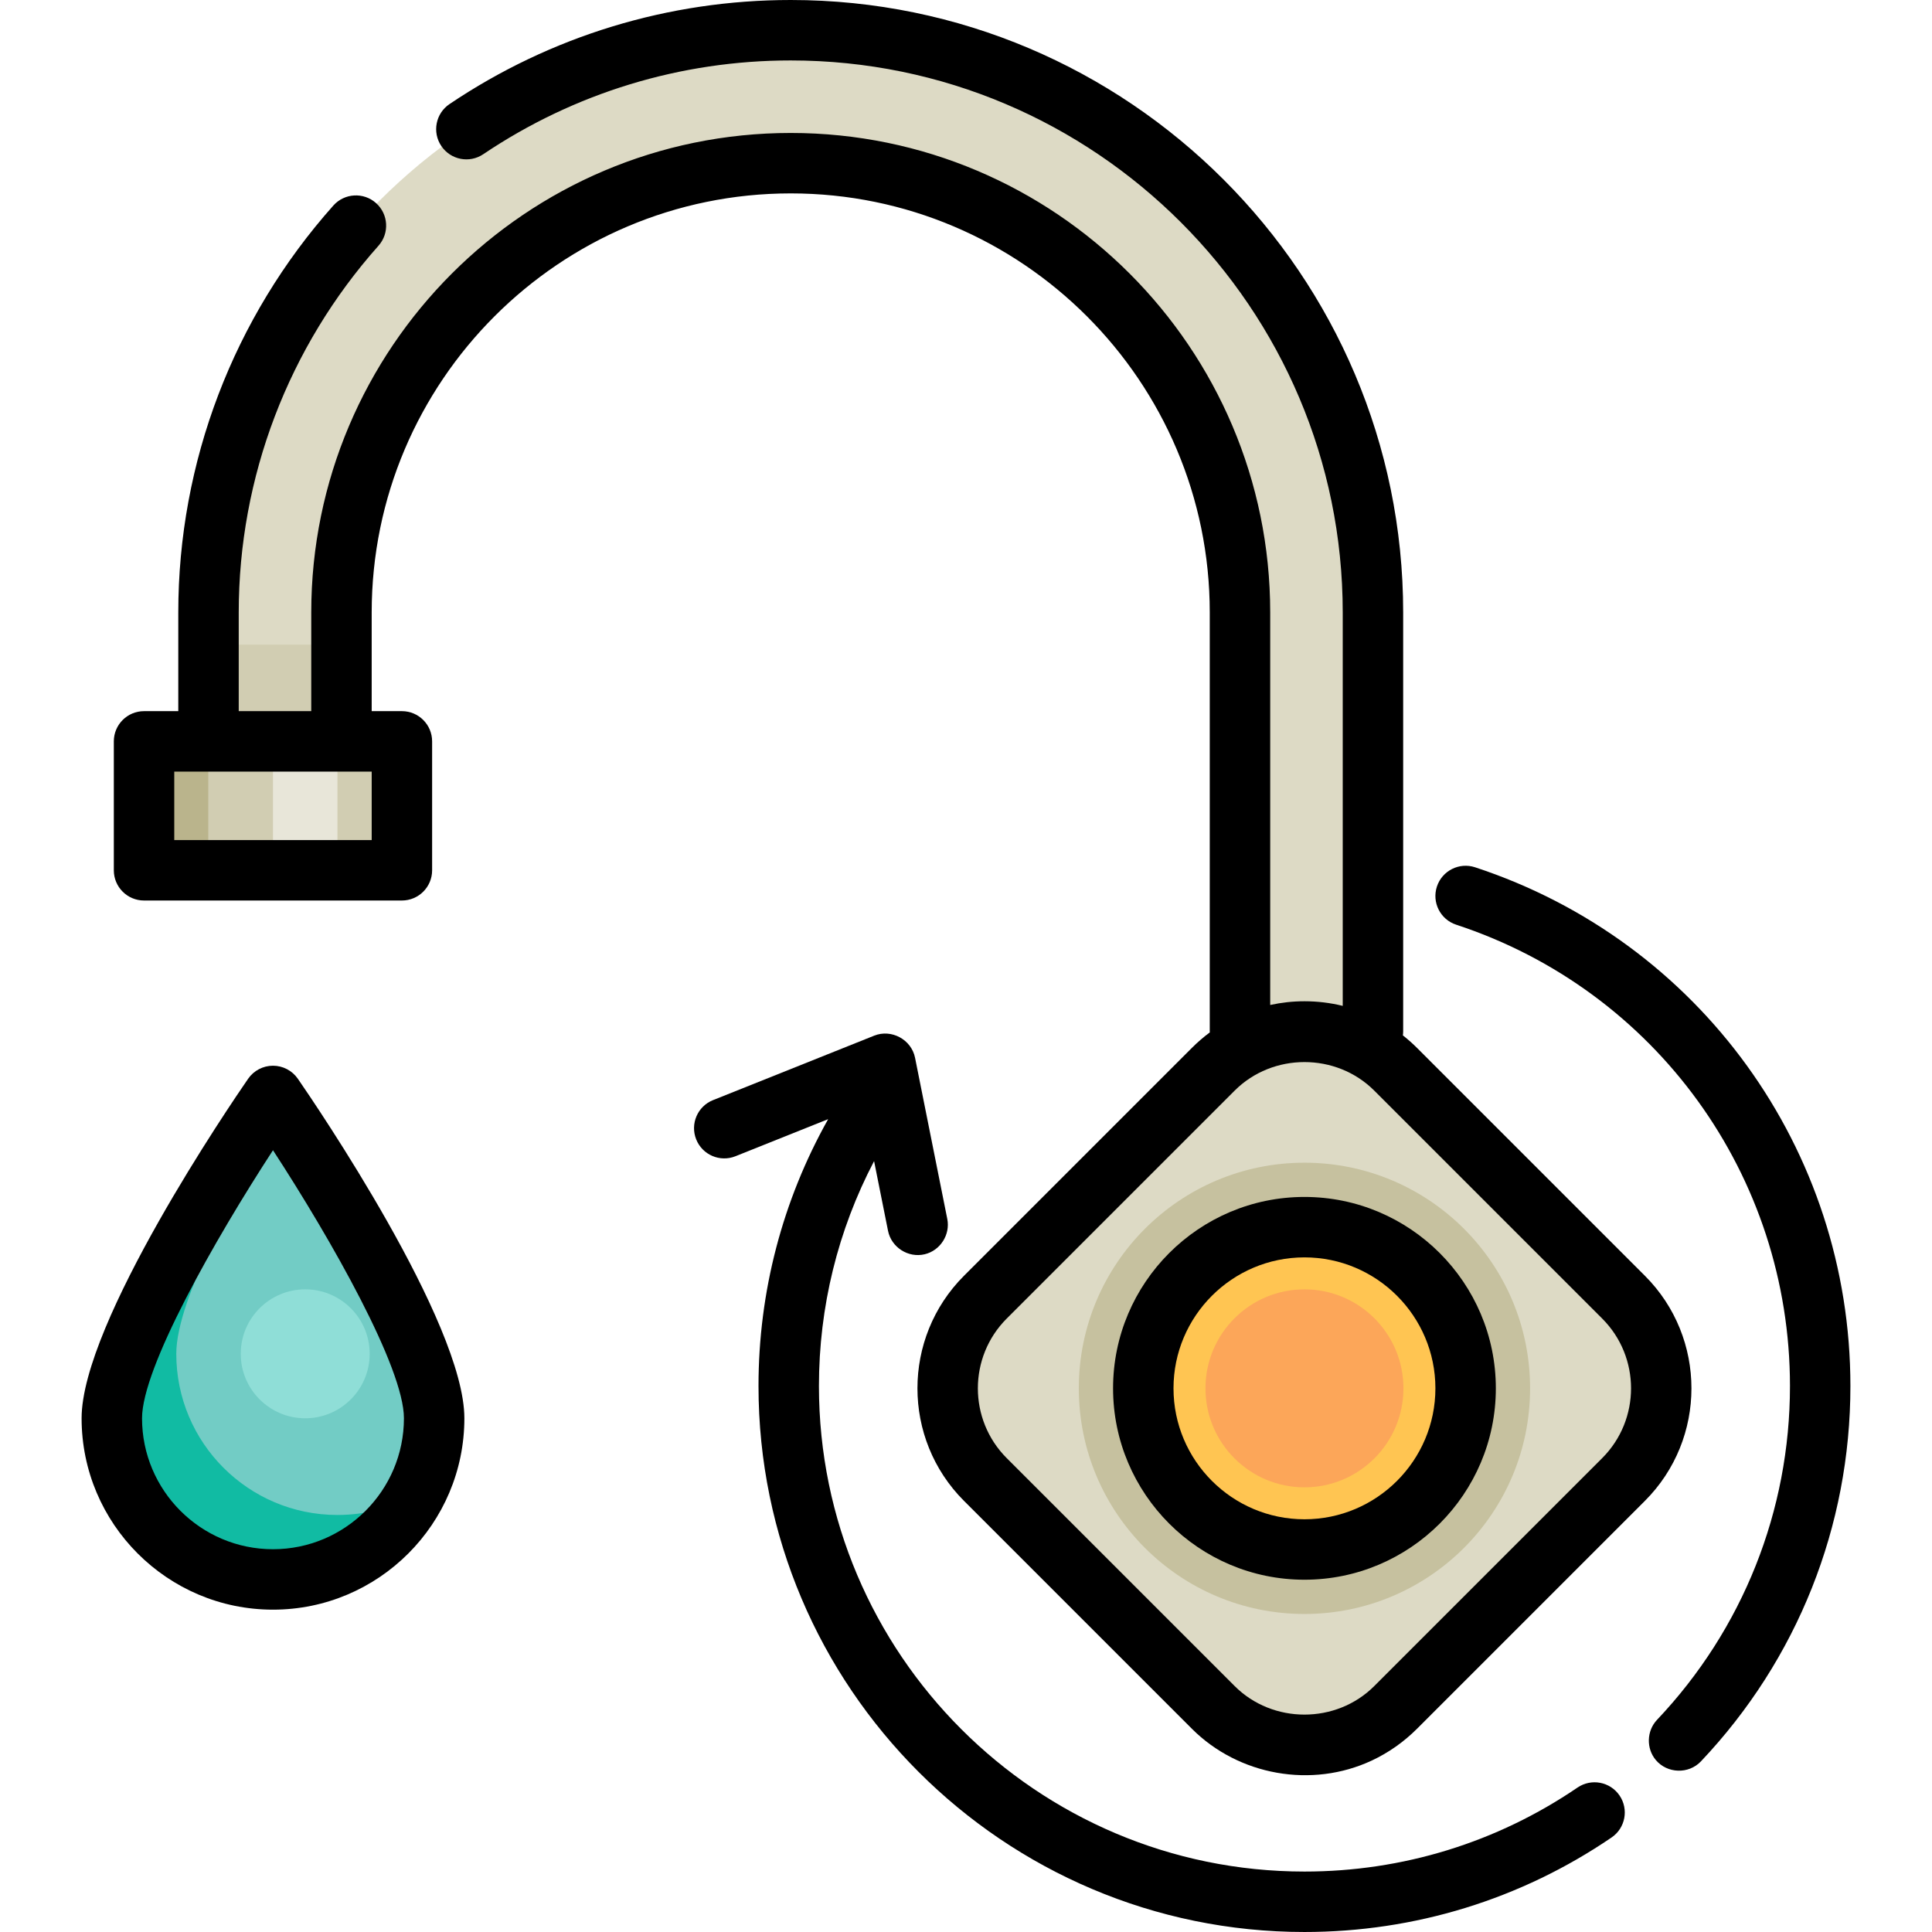<?xml version="1.0" encoding="iso-8859-1"?>
<!-- Uploaded to: SVG Repo, www.svgrepo.com, Generator: SVG Repo Mixer Tools -->
<svg version="1.1" id="Layer_1" xmlns="http://www.w3.org/2000/svg" xmlns:xlink="http://www.w3.org/1999/xlink" 
	 viewBox="0 0 512.001 512.001" xml:space="preserve">
<path style="fill:#DDDAC5;" d="M209.552,8.008c-85.078,0-154.294,69.216-154.294,154.294v34.169c0,9.73,7.888,17.618,17.618,17.618
	s17.618-7.889,17.618-17.618v-34.169c0-65.648,53.409-119.057,119.057-119.057s119.057,53.409,119.057,119.057v205.014
	c0,9.73,7.889,17.618,17.618,17.618c9.73,0,17.618-7.889,17.618-17.618V162.302C363.846,77.224,294.631,8.008,209.552,8.008z"/>
<path style="fill:#D1CDB2;" d="M55.258,196.471c0,9.73,7.888,17.618,17.618,17.618s17.618-7.889,17.618-17.618v-25.627H55.258
	V196.471z"/>
<rect x="38.174" y="196.471" style="fill:#E8E6D9;" width="68.338" height="34.169"/>
<path style="fill:#DDDAC5;" d="M430.258,392.084l-60.403,60.403c-13.344,13.344-34.978,13.344-48.322,0l-60.403-60.403
	c-13.344-13.344-13.344-34.978,0-48.322l60.403-60.403c13.344-13.344,34.978-13.344,48.322,0l60.403,60.403
	C443.602,357.106,443.602,378.74,430.258,392.084z"/>
<circle style="fill:#C6C19F;" cx="345.694" cy="367.925" r="59.796"/>
<circle style="fill:#FFC552;" cx="345.694" cy="367.925" r="42.711"/>
<circle style="fill:#FCA659;" cx="345.694" cy="367.925" r="26.234"/>
<path style="fill:#72CCC5;" d="M29.631,375.858c0-23.588,42.711-85.422,42.711-85.422s42.711,61.834,42.711,85.422
	s-19.123,42.711-42.711,42.711S29.631,399.447,29.631,375.858z"/>
<path style="fill:#11BBA3;" d="M89.427,401.485c-23.588,0-42.711-19.123-42.711-42.711c0-14.546,16.24-43.632,28.692-63.797
	c-1.916-2.876-3.066-4.541-3.066-4.541s-42.711,61.834-42.711,85.422s19.123,42.711,42.711,42.711
	c16.188,0,30.27-9.007,37.515-22.28C103.789,399.6,96.828,401.485,89.427,401.485z"/>
<circle style="fill:#8FDED7;" cx="80.885" cy="358.774" r="17.084"/>
<rect x="38.174" y="196.471" style="fill:#BAB48C;" width="17.084" height="34.169"/>
<g>
	<rect x="55.258" y="196.471" style="fill:#D1CDB2;" width="17.084" height="34.169"/>
	<rect x="89.427" y="196.471" style="fill:#D1CDB2;" width="17.084" height="34.169"/>
</g>
<path d="M435.921,338.099l-60.403-60.401c-1.187-1.187-2.44-2.285-3.737-3.311c0.044-0.34,0.075-0.683,0.075-1.035v-111.05
	C371.856,72.809,299.047,0,209.553,0c-32.359,0-63.629,9.538-90.429,27.582c-3.669,2.47-4.641,7.448-2.17,11.116
	c2.47,3.67,7.446,4.64,11.116,2.171c24.146-16.258,52.322-24.851,81.482-24.851c80.662,0,146.286,65.624,146.286,146.286v104.265
	c-3.28-0.806-6.68-1.225-10.144-1.225c-3.091,0-6.127,0.342-9.076,0.986V162.302c0-70.064-57.001-127.066-127.066-127.066
	S82.486,92.238,82.486,162.302v26.161h-19.22v-26.161c0-35.849,13.154-70.362,37.039-97.181c2.941-3.304,2.648-8.365-0.655-11.307
	c-3.301-2.941-8.364-2.647-11.307,0.653c-26.5,29.757-41.095,68.053-41.095,107.834v26.161h-9.076c-4.423,0-8.008,3.585-8.008,8.008
	v34.169c0,4.424,3.586,8.008,8.008,8.008h68.338c4.423,0,8.008-3.585,8.008-8.008v-34.169c0-4.424-3.586-8.008-8.008-8.008h-8.008
	v-26.161c0-61.233,49.816-111.049,111.049-111.049s111.049,49.816,111.049,111.049v111.049c0,0.084,0.01,0.165,0.013,0.249
	c-1.665,1.236-3.25,2.603-4.743,4.097l-60.403,60.402c-16.444,16.444-16.444,43.202,0,59.648l60.403,60.401
	c12.398,12.398,31.771,15.852,47.675,8.415c4.444-2.078,8.504-4.946,11.972-8.414l60.403-60.402v-0.001
	C452.365,381.302,452.365,354.543,435.921,338.099z M98.503,222.632H46.182V204.48h52.321V222.632z M424.595,386.422l-60.403,60.403
	c-10.084,10.084-26.911,10.084-36.994-0.001l-60.403-60.401c-10.201-10.202-10.201-26.798,0-36.996l60.403-60.403
	c10.084-10.084,26.911-10.084,36.994,0.001l60.403,60.402C434.795,359.625,434.795,376.221,424.595,386.422z"/>
<path d="M345.694,317.203c-27.966,0-50.72,22.753-50.72,50.72s22.753,50.719,50.72,50.719s50.72-22.753,50.72-50.719
	S373.66,317.203,345.694,317.203z M345.694,402.625c-19.136,0-34.703-15.567-34.703-34.703s15.567-34.703,34.703-34.703
	s34.703,15.567,34.703,34.703S364.83,402.625,345.694,402.625z"/>
<path d="M72.343,282.428c-2.631,0-5.094,1.292-6.589,3.456c-4.517,6.539-44.13,64.62-44.13,89.974
	c0,27.966,22.753,50.72,50.72,50.72s50.719-22.753,50.719-50.72c0-25.354-39.614-83.435-44.13-89.974
	C77.437,283.72,74.974,282.428,72.343,282.428z M72.343,410.561c-19.135,0-34.703-15.567-34.703-34.703
	c0-13.368,19.2-47.237,34.704-71.034c15.503,23.79,34.702,57.656,34.702,71.034C107.045,394.994,91.477,410.561,72.343,410.561z"/>
<path d="M418.064,473.717c-21.373,14.567-46.397,22.266-72.37,22.266c-70.948,0-128.667-57.72-128.667-128.667
	c0-20.961,5.022-41.303,14.615-59.609l3.693,18.468c0.879,4.393,5.358,7.257,9.717,6.219c4.133-0.986,6.822-5.195,5.989-9.359
	l-8.542-42.711c-0.967-4.832-6.242-7.695-10.827-5.865l-42.711,17.084c-4.107,1.643-6.103,6.303-4.461,10.41
	c1.642,4.107,6.301,6.106,10.41,4.462l24.561-9.825c-12.098,21.533-18.459,45.737-18.459,70.726
	c0,79.779,64.905,144.684,144.684,144.684c29.204,0,57.348-8.661,81.39-25.048c3.655-2.491,4.599-7.472,2.108-11.127
	C426.702,472.171,421.719,471.227,418.064,473.717z"/>
<path d="M390.906,229.838c-4.2-1.382-8.727,0.907-10.109,5.107c-1.381,4.202,0.905,8.728,5.107,10.109
	c52.908,17.391,88.457,66.524,88.457,122.262c0,33.054-12.512,64.469-35.23,88.458c-2.761,2.915-2.908,7.581-0.319,10.656
	c3.036,3.608,8.703,3.784,11.948,0.358c25.548-26.976,39.618-62.303,39.618-99.472C490.378,304.643,450.404,249.394,390.906,229.838
	z"/>
</svg>